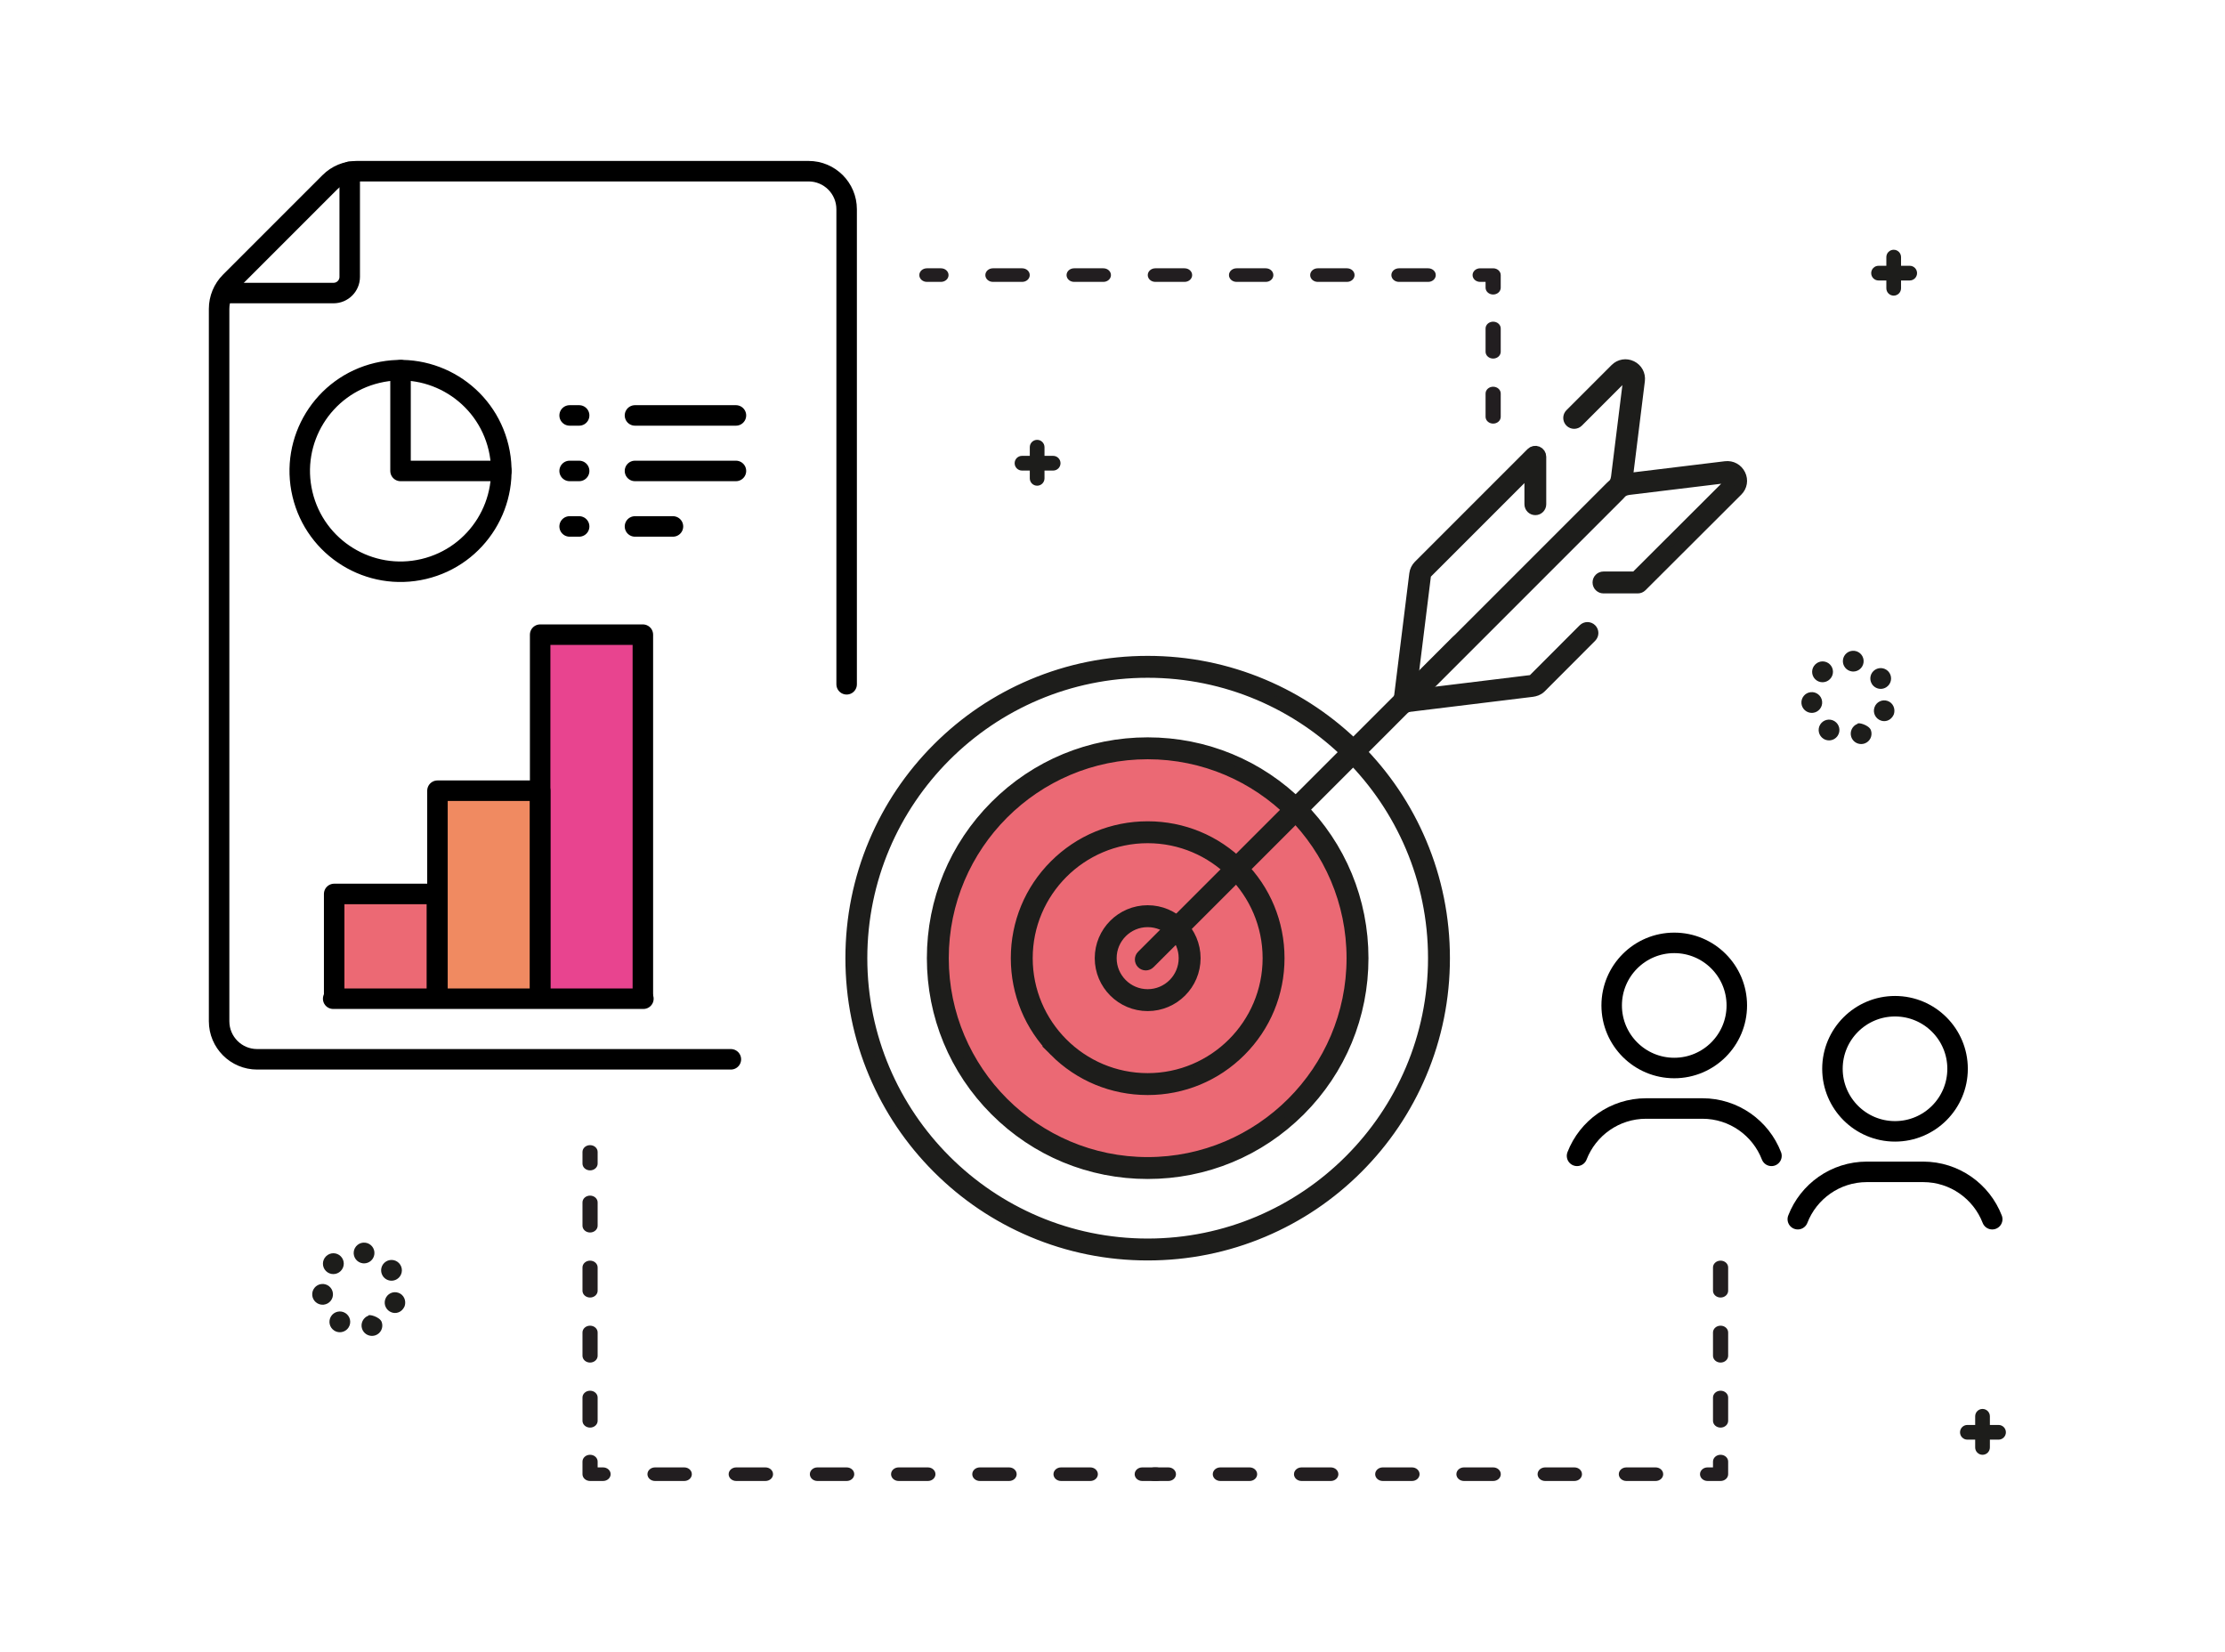 <?xml version="1.0" encoding="UTF-8"?><svg id="Capa_1" xmlns="http://www.w3.org/2000/svg" viewBox="0 0 635.319 471.709"><defs><style>.cls-1{stroke:#1d1d1b;stroke-miterlimit:10;stroke-width:2.93px;}.cls-1,.cls-2{fill:#1d1d1b;}.cls-3{fill:#ec6974;}.cls-4{fill:#eb6974;}.cls-5{fill:#f08a61;}.cls-6{fill:#e8448f;}.cls-7{fill:#221e20;}.cls-8{fill:none;stroke:#000;stroke-linecap:round;stroke-linejoin:round;stroke-width:5.852px;}</style></defs><circle class="cls-4" cx="328.325" cy="273.564" r="57.988"/><path class="cls-1" d="m294.66,351.742c-10.105-4.27-19.178-10.384-26.966-18.173-7.788-7.788-13.902-16.861-18.173-26.966-4.421-10.461-6.662-21.578-6.662-33.04,0-11.462,2.242-22.579,6.662-33.04,4.27-10.105,10.384-19.178,18.173-26.966,7.788-7.788,16.861-13.903,26.966-18.173,10.461-4.421,21.578-6.662,33.04-6.662,11.462,0,22.579,2.242,33.04,6.662,10.105,4.27,19.178,10.384,26.966,18.173,7.788,7.788,13.903,16.861,18.173,26.966,4.421,10.461,6.662,21.577,6.662,33.04,0,11.462-2.242,22.579-6.662,33.04-4.27,10.105-10.384,19.178-18.173,26.966s-16.861,13.902-26.966,18.173c-10.461,4.421-21.577,6.662-33.04,6.662-11.462,0-22.579-2.242-33.04-6.662Zm-48.477-78.179c0,44.949,36.568,81.517,81.517,81.517s81.517-36.568,81.517-81.517c0-44.949-36.568-81.517-81.517-81.517s-81.517,36.568-81.517,81.517Z"/><path class="cls-1" d="m284.146,317.118c-11.624-11.624-18.026-27.092-18.026-43.554,0-16.462,6.402-31.93,18.026-43.554,11.624-11.624,27.092-18.026,43.554-18.026,16.462,0,31.93,6.402,43.554,18.026,11.624,11.624,18.026,27.092,18.026,43.554,0,16.462-6.402,31.93-18.026,43.554-11.624,11.624-27.092,18.026-43.554,18.026-16.462,0-31.93-6.402-43.554-18.026Zm-14.702-43.554c0,32.123,26.134,58.256,58.256,58.256,32.123,0,58.256-26.134,58.256-58.256,0-32.123-26.134-58.256-58.256-58.256-32.123,0-58.256,26.134-58.256,58.256Z"/><path class="cls-1" d="m301.098,300.166c-7.1-7.1-11.011-16.548-11.011-26.602,0-10.055,3.91-19.502,11.011-26.603,7.1-7.1,16.548-11.011,26.602-11.011,10.055,0,19.502,3.91,26.602,11.011,7.1,7.1,11.011,16.548,11.011,26.603,0,10.055-3.91,19.502-11.011,26.602-7.1,7.1-16.548,11.011-26.603,11.011-10.055,0-19.502-3.91-26.603-11.011Zm-7.686-26.602c0,18.907,15.382,34.289,34.289,34.289,18.907,0,34.289-15.382,34.289-34.289,0-18.907-15.382-34.289-34.289-34.289-18.907,0-34.289,15.382-34.289,34.289Z"/><path class="cls-1" d="m314.055,273.563c0-7.524,6.121-13.646,13.646-13.646,7.524,0,13.646,6.122,13.646,13.646,0,7.524-6.122,13.646-13.646,13.646s-13.646-6.121-13.646-13.646Zm3.324,0c0,5.691,4.63,10.322,10.322,10.322,5.691,0,10.322-4.63,10.322-10.322,0-5.691-4.63-10.322-10.322-10.322-5.691,0-10.322,4.63-10.322,10.322Z"/><path class="cls-1" d="m327.165,275.597c.422,0,.845-.161,1.167-.483l89.858-89.859c.644-.644.644-1.689,0-2.334-.645-.644-1.689-.644-2.334,0l-89.858,89.859c-.644.644-.644,1.689,0,2.334.322.322.745.483,1.167.483Z"/><path class="cls-1" d="m400.799,201.968c.067,0,.135-.004.202-.012l36.532-4.463c.71-.088,1.714-.355,2.486-1.127l14.43-14.456c.649-.65.647-1.702-.002-2.351-.65-.649-1.702-.647-2.351.002l-14.429,14.455c-.032.032-.202.135-.54.177l-31.741,3.878,56.837-56.834c.764-.764,1.791-1.26,2.891-1.397l27.98-3.4c.562-.07.814.351.878.482.093.19.198.559-.14.896l-26.875,26.817h-9.097c-.918,0-1.662.744-1.662,1.662,0,.918.744,1.662,1.662,1.662h9.784c.44,0,.862-.175,1.174-.486l27.363-27.304c1.256-1.256,1.561-3.103.777-4.707-.798-1.633-2.474-2.544-4.27-2.322l-27.98,3.4c-1.835.228-3.551,1.06-4.836,2.345l-60.247,60.244c-.501.501-.63,1.266-.319,1.903.281.576.864.934,1.493.934Z"/><path class="cls-1" d="m400.981,202.146c.428,0,.851-.167,1.167-.483l60.248-60.248c1.292-1.292,2.128-3.003,2.353-4.816l3.464-27.921c.22-1.773-.675-3.426-2.281-4.21-1.605-.784-3.459-.474-4.723.789l-12.897,12.897c-.644.644-.644,1.689,0,2.334.645.644,1.689.644,2.334,0l12.897-12.897c.374-.374.782-.234.94-.157.158.077.519.314.454.838l-3.464,27.921c-.135,1.088-.636,2.113-1.411,2.888l-56.852,56.852,3.932-31.697c.022-.18.105-.351.234-.479l29.37-29.37v9.577c0,.911.739,1.65,1.65,1.65s1.65-.739,1.65-1.65v-13.561c0-.667-.402-1.269-1.019-1.525-.617-.255-1.327-.114-1.798.358l-32.187,32.187c-.646.646-1.063,1.5-1.175,2.407l-4.524,36.463c-.087.699.28,1.377.913,1.686.231.113.478.168.724.168Z"/><path class="cls-2" d="m528.618,210.441c-.539-1.547.294-3.237,1.777-3.773h0v-.003h0c0-.536,3.286.282,3.824,1.828h0c.539,1.547-.255,3.237-1.801,3.773h0c-.324.114-.664.166-.986.166h0c-1.228,0-2.389-.766-2.814-1.991Zm-7.941.487c-1.386-.872-1.801-2.703-.927-4.089h0c.875-1.386,2.705-1.799,4.089-.927h0c1.386.875,1.801,2.705.927,4.089h0c-.563.894-1.527,1.384-2.51,1.384h0c-.541,0-1.087-.146-1.579-.457Zm16.374-5.208c-1.547-.541-2.36-2.234-1.816-3.778h0c.541-1.547,2.206-2.36,3.75-1.816h0c1.547.541,2.282,2.234,1.788,3.778v.002c-.494,1.218-1.546,1.984-2.769,1.982h0c-.326,0-.629-.052-.953-.168Zm-22.665-4.823c-.18-1.626.991-3.094,2.617-3.274h0c1.628-.183,3.096.991,3.276,2.617h0c.183,1.628-.991,3.093-2.617,3.276h0c-.114.012-.222.017-.334.017h0c-1.49,0-2.772-1.119-2.943-2.636Zm20.112-5.611c-.87-1.389-.45-3.217.939-4.087h0c1.386-.87,3.217-.45,4.087.936h0c.87,1.389.45,3.217-.939,4.087h0c-.489.309-1.033.455-1.571.455h0c-.986,0-1.952-.494-2.515-1.391Zm-16.199-1.366c-1.159-1.159-1.159-3.037,0-4.193h0c.01-.01.017-.02.027-.03h0c1.161-1.154,3.039-1.149,4.193.012h0c1.154,1.161,1.149,3.039-.01,4.193h0c-.003.003-.005.005-.007.007h0c-.002.002-.007.005-.01.01h0c-.578.578-1.337.867-2.098.867h0c-.759,0-1.517-.289-2.095-.867Zm10.535-2.211h0c-1.626-.185-2.794-1.655-2.607-3.284h0c.185-1.626,1.655-2.795,3.281-2.607h0c1.628.185,2.797,1.655,2.609,3.284h0c-.173,1.512-1.455,2.626-2.943,2.626h0c-.111,0-.225-.005-.341-.02Z"/><path class="cls-2" d="m103.397,379.417c-.539-1.547.294-3.237,1.777-3.773h0v-.003h0c0-.536,3.286.282,3.824,1.828h0c.539,1.547-.255,3.237-1.801,3.773h0c-.324.114-.664.166-.986.166h0c-1.228,0-2.389-.766-2.814-1.991Zm-7.941.487c-1.386-.872-1.801-2.703-.927-4.089h0c.875-1.386,2.705-1.799,4.089-.927h0c1.386.875,1.801,2.705.927,4.089h0c-.563.894-1.527,1.384-2.51,1.384h0c-.541,0-1.087-.146-1.579-.457Zm16.374-5.208c-1.547-.541-2.36-2.234-1.816-3.778h0c.541-1.547,2.206-2.36,3.75-1.816h0c1.547.541,2.282,2.234,1.788,3.778v.002c-.494,1.218-1.546,1.984-2.769,1.982h0c-.326,0-.629-.052-.953-.168Zm-22.665-4.823c-.18-1.626.991-3.094,2.617-3.274h0c1.628-.183,3.096.991,3.276,2.617h0c.183,1.628-.991,3.093-2.617,3.276h0c-.114.012-.222.017-.334.017h0c-1.49,0-2.772-1.119-2.943-2.636Zm20.112-5.611c-.87-1.389-.45-3.217.939-4.087h0c1.386-.87,3.217-.45,4.087.936h0c.87,1.389.45,3.217-.939,4.087h0c-.489.309-1.033.455-1.571.455h0c-.986,0-1.952-.494-2.515-1.391Zm-16.199-1.366c-1.159-1.159-1.159-3.037,0-4.193h0c.01-.01.017-.02.027-.03h0c1.161-1.154,3.039-1.149,4.193.012h0c1.154,1.161,1.149,3.039-.01,4.193h0c-.003.003-.005.005-.007.007h0c-.002.002-.007.005-.01.01h0c-.578.578-1.337.867-2.098.867h0c-.759,0-1.517-.289-2.095-.867Zm10.535-2.211h0c-1.626-.185-2.794-1.655-2.607-3.284h0c.185-1.626,1.655-2.795,3.281-2.607h0c1.628.185,2.797,1.655,2.609,3.284h0c-.173,1.512-1.455,2.626-2.943,2.626h0c-.111,0-.225-.005-.341-.02Z"/><path class="cls-2" d="m540.719,84.404c-1.16,0-2.1-.94-2.1-2.1v-8.895c0-1.16.94-2.1,2.1-2.1s2.1.94,2.1,2.1v8.895c0,1.16-.94,2.1-2.1,2.1Z"/><path class="cls-2" d="m545.29,80.08h-8.895c-1.16,0-2.1-.94-2.1-2.1s.94-2.1,2.1-2.1h8.895c1.16,0,2.1.94,2.1,2.1s-.94,2.1-2.1,2.1Z"/><path class="cls-2" d="m566.085,415.358c-1.16,0-2.1-.94-2.1-2.1v-8.895c0-1.16.94-2.1,2.1-2.1s2.1.94,2.1,2.1v8.895c0,1.16-.94,2.1-2.1,2.1Z"/><path class="cls-2" d="m570.656,411.034h-8.895c-1.16,0-2.1-.94-2.1-2.1s.94-2.1,2.1-2.1h8.895c1.16,0,2.1.94,2.1,2.1s-.94,2.1-2.1,2.1Z"/><path class="cls-2" d="m296.143,138.673c-1.16,0-2.1-.94-2.1-2.1v-8.895c0-1.16.94-2.1,2.1-2.1s2.1.94,2.1,2.1v8.895c0,1.16-.94,2.1-2.1,2.1Z"/><path class="cls-2" d="m300.714,134.349h-8.895c-1.16,0-2.1-.94-2.1-2.1s.94-2.1,2.1-2.1h8.895c1.16,0,2.1.94,2.1,2.1s-.94,2.1-2.1,2.1Z"/><rect class="cls-6" x="154.07" y="180.335" width="29.644" height="104.805"/><rect class="cls-5" x="124.575" y="225.985" width="29.644" height="59.155"/><rect class="cls-3" x="95.08" y="254.607" width="29.644" height="30.533"/><line class="cls-8" x1="181.309" y1="118.609" x2="210.138" y2="118.609"/><path class="cls-8" d="m208.691,302.442H73.431c-6.003,0-10.868-4.866-10.868-10.868V88.168c0-2.882,1.145-5.647,3.183-7.685l28.425-28.425c2.038-2.038,4.803-3.183,7.685-3.183h129.022c6.002,0,10.868,4.866,10.868,10.868v135.628"/><line class="cls-8" x1="181.309" y1="150.304" x2="192.153" y2="150.304"/><path class="cls-8" d="m64.991,83.667h30.25c2.549,0,4.616-2.067,4.616-4.616v-29.99"/><line class="cls-8" x1="181.309" y1="134.456" x2="210.138" y2="134.456"/><line class="cls-8" x1="162.649" y1="118.609" x2="165.367" y2="118.609"/><line class="cls-8" x1="162.649" y1="150.304" x2="165.367" y2="150.304"/><line class="cls-8" x1="162.649" y1="134.456" x2="165.367" y2="134.456"/><polyline class="cls-8" points="124.911 284.146 124.911 225.752 154.237 225.752 154.237 284.146"/><polyline class="cls-8" points="154.235 284.146 154.235 181.201 183.561 181.201 183.561 284.146"/><polyline class="cls-8" points="95.419 284.147 95.419 255.228 124.745 255.228 124.745 284.147"/><circle class="cls-8" cx="114.366" cy="134.458" r="28.773" transform="translate(-27.929 30.004) rotate(-13.335)"/><polyline class="cls-8" points="114.366 105.685 114.366 134.458 143.139 134.458"/><line class="cls-8" x1="95.133" y1="285.14" x2="183.714" y2="285.14"/><path class="cls-8" d="m541.096,323.011c-9.867,0-17.865-7.994-17.865-17.863,0-9.862,7.998-17.863,17.865-17.863s17.863,8,17.863,17.863c0,9.868-7.997,17.863-17.863,17.863Z"/><path class="cls-8" d="m513.336,348.091c3.059-7.908,10.737-13.516,19.724-13.516h16.07c8.988,0,16.666,5.609,19.725,13.518"/><path class="cls-8" d="m478.059,304.925c-9.867,0-17.865-7.995-17.865-17.863,0-9.863,7.998-17.863,17.865-17.863s17.863,8,17.863,17.863c0,9.868-7.998,17.863-17.863,17.863Z"/><path class="cls-8" d="m450.3,330.004c3.059-7.908,10.737-13.516,19.724-13.516h16.07c8.988,0,16.666,5.609,19.725,13.518"/><path class="cls-7" d="m323.99,420.895c0-1.071.969-1.94,2.164-1.94h4.019c1.195,0,2.164.869,2.164,1.94s-.969,1.94-2.164,1.94h-4.019c-1.195,0-2.164-.869-2.164-1.94Z"/><path class="cls-7" d="m184.87,420.895c0-1.071.969-1.94,2.164-1.94h8.347c1.195,0,2.164.869,2.164,1.94s-.969,1.94-2.164,1.94h-8.347c-1.195,0-2.164-.869-2.164-1.94Zm23.187,0c0-1.071.969-1.94,2.164-1.94h8.347c1.195,0,2.164.869,2.164,1.94s-.969,1.94-2.164,1.94h-8.347c-1.195,0-2.164-.869-2.164-1.94Zm23.187,0c0-1.071.969-1.94,2.164-1.94h8.347c1.195,0,2.164.869,2.164,1.94s-.969,1.94-2.164,1.94h-8.347c-1.195,0-2.164-.869-2.164-1.94Zm23.187,0c0-1.071.969-1.94,2.164-1.94h8.347c1.195,0,2.164.869,2.164,1.94s-.969,1.94-2.164,1.94h-8.347c-1.195,0-2.164-.869-2.164-1.94Zm23.187,0c0-1.071.969-1.94,2.164-1.94h8.347c1.195,0,2.164.869,2.164,1.94s-.969,1.94-2.164,1.94h-8.347c-1.195,0-2.164-.869-2.164-1.94Zm23.187,0c0-1.071.969-1.94,2.164-1.94h8.347c1.195,0,2.164.869,2.164,1.94s-.969,1.94-2.164,1.94h-8.347c-1.195,0-2.164-.869-2.164-1.94Z"/><path class="cls-7" d="m166.321,420.895v-3.603c0-1.071.969-1.94,2.164-1.94s2.164.869,2.164,1.94v1.663h1.546c1.195,0,2.164.869,2.164,1.94s-.969,1.94-2.164,1.94h-3.71c-1.195,0-2.164-.868-2.164-1.94Z"/><path class="cls-7" d="m166.321,405.653v-6.651c0-1.071.969-1.94,2.164-1.94s2.164.869,2.164,1.94v6.651c0,1.071-.969,1.94-2.164,1.94s-2.164-.869-2.164-1.94Zm0-18.568v-6.651c0-1.071.969-1.94,2.164-1.94s2.164.869,2.164,1.94v6.651c0,1.071-.969,1.94-2.164,1.94s-2.164-.869-2.164-1.94Zm0-18.568v-6.651c0-1.071.969-1.94,2.164-1.94s2.164.869,2.164,1.94v6.651c0,1.071-.969,1.94-2.164,1.94s-2.164-.869-2.164-1.94Zm0-18.568v-6.651c0-1.071.969-1.94,2.164-1.94s2.164.869,2.164,1.94v6.651c0,1.071-.969,1.94-2.164,1.94s-2.164-.869-2.164-1.94Z"/><path class="cls-7" d="m166.321,332.214v-3.326c0-1.071.969-1.94,2.164-1.94s2.164.869,2.164,1.94v3.326c0,1.071-.969,1.94-2.164,1.94s-2.164-.869-2.164-1.94Z"/><path class="cls-7" d="m335.782,420.895c0-1.071-.969-1.94-2.164-1.94h-4.019c-1.195,0-2.164.869-2.164,1.94,0,1.071.969,1.94,2.164,1.94h4.019c1.195,0,2.164-.869,2.164-1.94Z"/><path class="cls-7" d="m472.738,422.835h-8.347c-1.195,0-2.164-.869-2.164-1.94,0-1.071.969-1.94,2.164-1.94h8.347c1.195,0,2.164.869,2.164,1.94,0,1.071-.969,1.94-2.164,1.94Zm-23.187,0h-8.347c-1.195,0-2.164-.869-2.164-1.94,0-1.071.969-1.94,2.164-1.94h8.347c1.195,0,2.164.869,2.164,1.94,0,1.071-.969,1.94-2.164,1.94Zm-23.187,0h-8.347c-1.195,0-2.164-.869-2.164-1.94,0-1.071.969-1.94,2.164-1.94h8.347c1.195,0,2.164.869,2.164,1.94,0,1.071-.969,1.94-2.164,1.94Zm-23.187,0h-8.347c-1.195,0-2.164-.869-2.164-1.94,0-1.071.969-1.94,2.164-1.94h8.347c1.195,0,2.164.869,2.164,1.94,0,1.071-.969,1.94-2.164,1.94Zm-23.187,0h-8.347c-1.195,0-2.164-.869-2.164-1.94,0-1.071.969-1.94,2.164-1.94h8.347c1.195,0,2.164.869,2.164,1.94,0,1.071-.969,1.94-2.164,1.94Zm-23.187,0h-8.347c-1.195,0-2.164-.869-2.164-1.94,0-1.071.969-1.94,2.164-1.94h8.347c1.195,0,2.164.869,2.164,1.94,0,1.071-.969,1.94-2.164,1.94Z"/><path class="cls-7" d="m493.451,420.895v-3.603c0-1.071-.969-1.94-2.164-1.94s-2.164.869-2.164,1.94v1.663h-1.546c-1.195,0-2.164.869-2.164,1.94,0,1.071.969,1.94,2.164,1.94h3.71c1.195,0,2.164-.868,2.164-1.94Z"/><path class="cls-7" d="m491.287,407.593c-1.195,0-2.164-.869-2.164-1.94v-6.651c0-1.071.969-1.94,2.164-1.94s2.164.869,2.164,1.94v6.651c0,1.071-.969,1.94-2.164,1.94Zm0-18.568c-1.195,0-2.164-.869-2.164-1.94v-6.651c0-1.071.969-1.94,2.164-1.94s2.164.869,2.164,1.94v6.651c0,1.071-.969,1.94-2.164,1.94Zm0-18.568c-1.195,0-2.164-.869-2.164-1.94v-6.651c0-1.071.969-1.94,2.164-1.94s2.164.869,2.164,1.94v6.651c0,1.071-.969,1.94-2.164,1.94Z"/><path class="cls-7" d="m270.844,78.541c0,1.071-.969,1.94-2.164,1.94h-4.019c-1.195,0-2.164-.869-2.164-1.94s.969-1.94,2.164-1.94h4.019c1.195,0,2.164.869,2.164,1.94Z"/><path class="cls-7" d="m409.964,78.541c0,1.071-.969,1.94-2.164,1.94h-8.347c-1.195,0-2.164-.869-2.164-1.94s.969-1.94,2.164-1.94h8.347c1.195,0,2.164.869,2.164,1.94Zm-23.187,0c0,1.071-.969,1.94-2.164,1.94h-8.347c-1.195,0-2.164-.869-2.164-1.94s.969-1.94,2.164-1.94h8.347c1.195,0,2.164.869,2.164,1.94Zm-23.187,0c0,1.071-.969,1.94-2.164,1.94h-8.347c-1.195,0-2.164-.869-2.164-1.94s.969-1.94,2.164-1.94h8.347c1.195,0,2.164.869,2.164,1.94Zm-23.187,0c0,1.071-.969,1.94-2.164,1.94h-8.347c-1.195,0-2.164-.869-2.164-1.94s.969-1.94,2.164-1.94h8.347c1.195,0,2.164.869,2.164,1.94Zm-23.187,0c0,1.071-.969,1.94-2.164,1.94h-8.347c-1.195,0-2.164-.869-2.164-1.94s.969-1.94,2.164-1.94h8.347c1.195,0,2.164.869,2.164,1.94Zm-23.187,0c0,1.071-.969,1.94-2.164,1.94h-8.347c-1.195,0-2.164-.869-2.164-1.94s.969-1.94,2.164-1.94h8.347c1.195,0,2.164.869,2.164,1.94Z"/><path class="cls-7" d="m428.513,78.541v3.603c0,1.071-.969,1.94-2.164,1.94s-2.164-.869-2.164-1.94v-1.663h-1.546c-1.195,0-2.164-.869-2.164-1.94s.969-1.94,2.164-1.94h3.71c1.195,0,2.164.868,2.164,1.94Z"/><path class="cls-7" d="m428.513,93.783v6.651c0,1.071-.969,1.94-2.164,1.94s-2.164-.869-2.164-1.94v-6.651c0-1.071.969-1.94,2.164-1.94s2.164.869,2.164,1.94Zm0,18.568v6.651c0,1.071-.969,1.94-2.164,1.94s-2.164-.869-2.164-1.94v-6.651c0-1.071.969-1.94,2.164-1.94s2.164.869,2.164,1.94Z"/></svg>